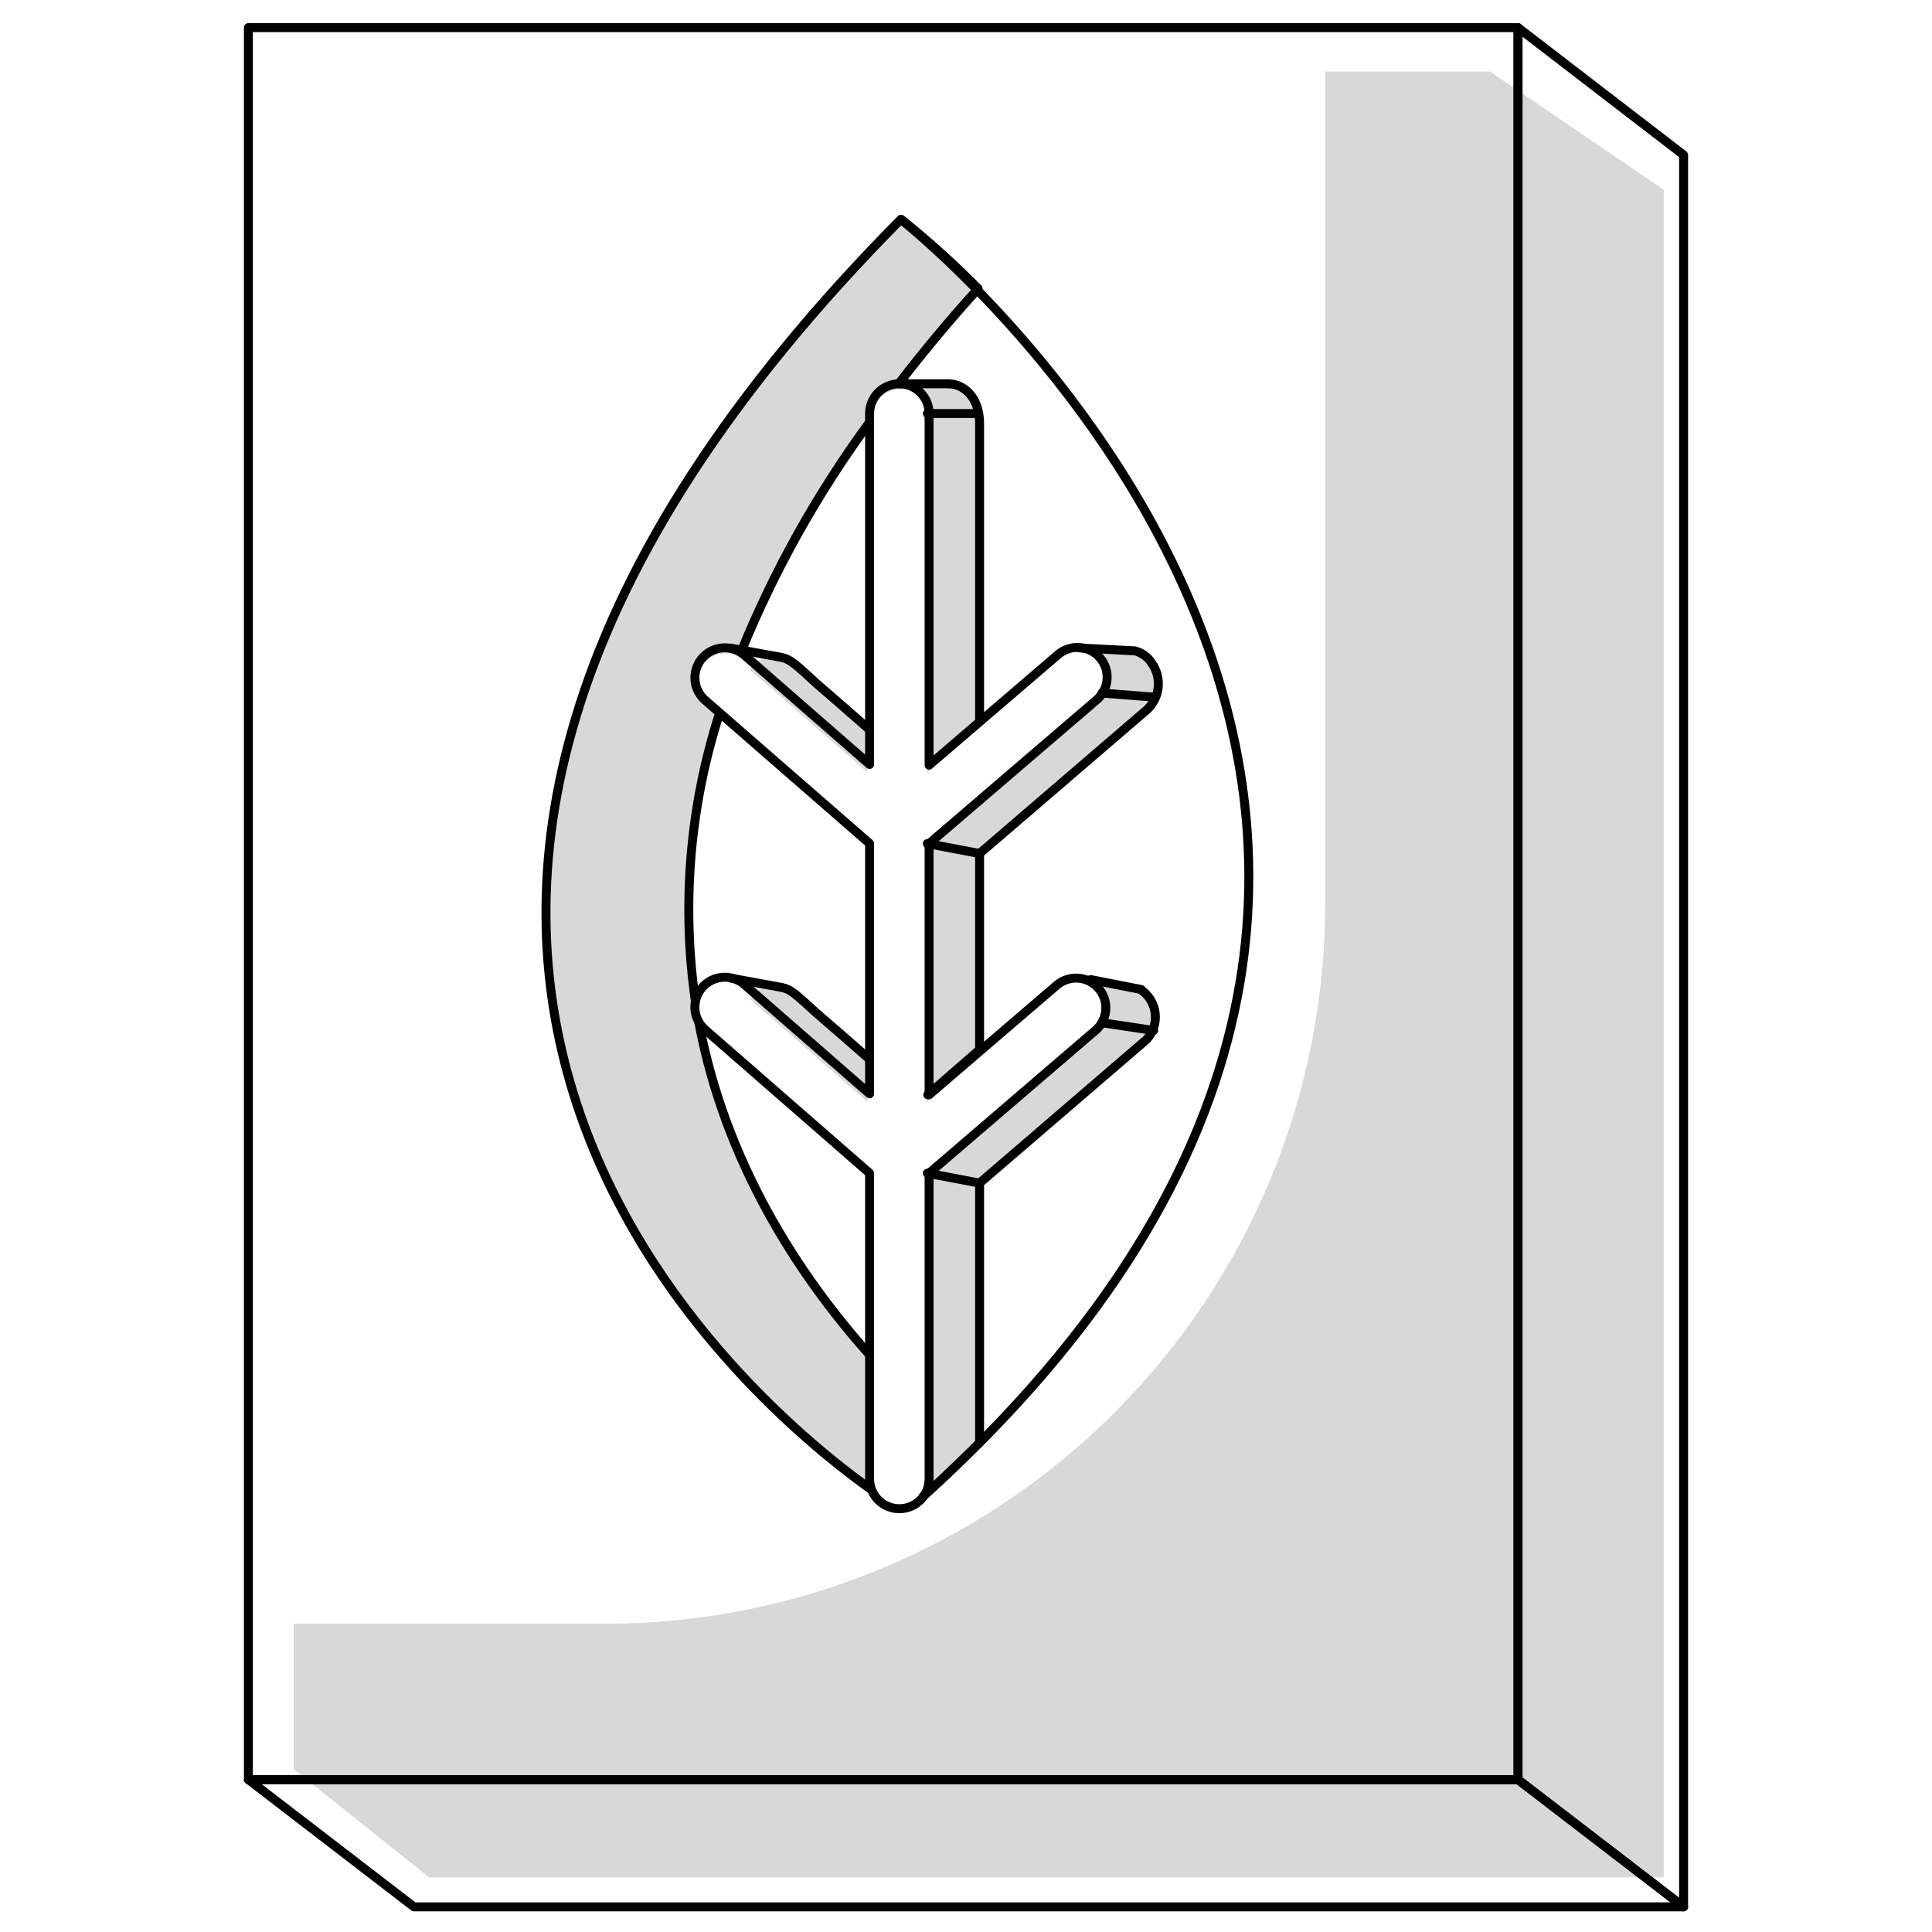 <svg width="151" height="151" viewBox="0 0 151 151" fill="none" xmlns="http://www.w3.org/2000/svg">
<path d="M85.492 55.321L72.438 66.546V86.166L76.554 82.631V66.546L89.57 55.321C89.876 55.052 90.109 54.71 90.245 54.325C90.38 53.941 90.415 53.528 90.345 53.127C90.229 52.352 90.159 51.375 89.322 51.018C89.109 50.938 88.888 50.881 88.663 50.848L87.562 50.607C86.962 50.471 86.347 50.411 85.732 50.429C85.632 50.431 85.533 50.458 85.446 50.507C85.404 50.535 85.375 50.577 85.362 50.626C85.349 50.674 85.354 50.725 85.376 50.77C85.438 50.863 85.57 50.863 85.678 50.894C85.973 50.98 86.089 51.321 86.151 51.623C86.291 52.322 86.336 53.036 86.283 53.747C86.244 54.08 85.942 55.321 85.492 55.321Z" fill="#D8D8D8"/>
<path d="M72.709 32.917C72.709 33.692 72.446 34.468 72.438 35.289V60.413L76.554 56.879V32.933C76.539 32.416 76.357 31.918 76.035 31.514C75.796 31.052 75.43 30.667 74.981 30.405C74.468 30.182 73.924 30.039 73.368 29.979L72.206 29.785C72.139 29.77 72.07 29.77 72.004 29.785C71.955 29.821 71.918 29.87 71.896 29.926C71.874 29.983 71.868 30.044 71.88 30.103C71.88 31.072 72.655 31.909 72.709 32.878V32.917Z" fill="#D8D8D8"/>
<path d="M67.787 60.352V56.762L62.128 51.809C61.663 51.404 61.057 51.201 60.442 51.243C59.827 51.285 59.254 51.569 58.849 52.034C58.765 52.13 58.69 52.234 58.624 52.344L67.787 60.352Z" fill="#D8D8D8"/>
<path d="M86.206 77.63C86.29 78.169 86.311 78.715 86.268 79.258C86.168 79.966 85.863 80.629 85.392 81.165C85.089 81.452 84.756 81.708 84.446 81.941L80.516 85.32L72.438 92.297V110.716C72.438 112.445 72.206 114.39 72.578 116.073C72.68 116.091 72.785 116.086 72.885 116.059C72.986 116.033 73.079 115.984 73.159 115.918C73.33 115.778 73.454 115.6 73.616 115.46C73.819 115.299 74.037 115.159 74.268 115.042C74.637 114.812 74.987 114.553 75.314 114.266C76.764 113.018 76.554 111.46 76.554 109.716V95.429C76.554 95.041 76.244 92.569 76.554 92.328L89.57 81.08C90.865 79.972 90.4 78.507 89.322 77.499C89.25 77.428 89.166 77.37 89.074 77.328C88.969 77.309 88.861 77.309 88.756 77.328C87.748 77.328 86.787 77.026 85.818 76.972C86.027 76.964 86.144 77.251 86.206 77.63Z" fill="#D8D8D8"/>
<path d="M58.849 77.786C58.764 77.886 58.694 77.995 58.624 78.096L67.787 86.111V82.514L62.128 77.569C61.664 77.163 61.058 76.958 60.444 76.999C59.829 77.039 59.255 77.322 58.849 77.786Z" fill="#D8D8D8"/>
<path d="M67.965 116.018V106.282C62.353 99.972 56.678 91.227 54.64 80.266C54.377 79.795 54.287 79.246 54.384 78.716C53.282 71.132 53.929 63.398 56.275 56.103L55.136 55.103C54.715 54.711 54.455 54.176 54.405 53.603C54.356 53.03 54.52 52.459 54.867 52C55.215 51.541 55.719 51.227 56.284 51.119C56.849 51.01 57.434 51.115 57.926 51.413C60.531 45.04 63.916 39.015 68.004 33.475V32.777C68.004 32.161 68.249 31.569 68.685 31.133C69.121 30.697 69.713 30.452 70.33 30.452C72.206 28.025 74.26 25.552 76.531 23.033C74.629 21.105 72.612 19.293 70.493 17.607C15.554 72.964 57.144 108.607 68.004 116.414C67.98 116.283 67.967 116.151 67.965 116.018Z" fill="#D8D8D8"/>
<path d="M130.035 14.832L116.47 5.599H103.578V70.615C103.578 85.546 97.647 99.864 87.09 110.422C76.532 120.979 62.213 126.91 47.283 126.91H22.957V138.282L33.546 146.732H130.035V14.832Z" fill="#D8D8D8"/>
<path d="M118.648 2.157H19.414V139.089H118.648V2.157Z" stroke="black" stroke-width="0.7" stroke-linecap="round" stroke-linejoin="round"/>
<path d="M131.586 149.034H32.352L19.414 139.088H118.64L131.586 149.034Z" stroke="black" stroke-width="0.7" stroke-linecap="round" stroke-linejoin="round"/>
<path d="M131.586 149.034L118.64 139.089V2.157L131.586 12.111V149.034Z" stroke="black" stroke-width="0.7" stroke-linecap="round" stroke-linejoin="round"/>
<path d="M70.423 17.157C70.423 17.157 130.408 64.251 72.159 116.956" stroke="black" stroke-width="0.7" stroke-linecap="round" stroke-linejoin="round"/>
<path d="M54.352 78.266C53.259 70.714 53.903 63.012 56.236 55.747" stroke="black" stroke-width="0.7" stroke-linecap="round" stroke-linejoin="round"/>
<path d="M67.865 105.779C62.291 99.499 56.678 90.802 54.624 79.933" stroke="black" stroke-width="0.7" stroke-linecap="round" stroke-linejoin="round"/>
<path d="M70.306 29.902C72.166 27.499 74.182 25.049 76.446 22.561C74.549 20.632 72.537 18.82 70.422 17.134C15.476 72.6 57.244 108.662 68.004 116.36" stroke="black" stroke-width="0.7" stroke-linecap="round" stroke-linejoin="round"/>
<path d="M57.949 50.879C60.521 44.583 63.851 38.624 67.864 33.134" stroke="black" stroke-width="0.7" stroke-linecap="round" stroke-linejoin="round"/>
<path d="M82.64 76.964L72.616 85.561V65.933L85.694 54.716C85.931 54.519 86.127 54.276 86.269 54.002C86.412 53.729 86.499 53.429 86.524 53.122C86.55 52.814 86.514 52.505 86.419 52.211C86.324 51.918 86.172 51.646 85.971 51.412C85.77 51.178 85.524 50.986 85.248 50.848C84.972 50.71 84.671 50.628 84.364 50.607C84.056 50.587 83.747 50.627 83.455 50.727C83.163 50.827 82.894 50.984 82.663 51.189L72.616 59.801V32.32C72.616 31.703 72.371 31.112 71.935 30.676C71.499 30.24 70.907 29.995 70.291 29.995C69.674 29.995 69.082 30.24 68.646 30.676C68.21 31.112 67.965 31.703 67.965 32.32V59.747L58.198 51.22C57.968 51.016 57.701 50.86 57.411 50.759C57.121 50.659 56.814 50.617 56.507 50.635C56.201 50.654 55.901 50.732 55.626 50.866C55.349 51.001 55.103 51.188 54.899 51.417C54.696 51.647 54.539 51.914 54.439 52.204C54.339 52.494 54.297 52.801 54.315 53.108C54.333 53.414 54.412 53.713 54.546 53.989C54.68 54.265 54.867 54.512 55.097 54.716L67.965 65.925V85.491L58.198 76.964C57.968 76.76 57.7 76.604 57.409 76.504C57.119 76.404 56.811 76.362 56.505 76.381C56.198 76.4 55.898 76.478 55.622 76.613C55.346 76.748 55.099 76.936 54.895 77.165C54.692 77.396 54.535 77.663 54.435 77.954C54.335 78.245 54.293 78.552 54.312 78.859C54.331 79.165 54.41 79.465 54.544 79.741C54.679 80.017 54.867 80.264 55.097 80.468L67.965 91.693V115.592C67.965 116.209 68.21 116.801 68.646 117.237C69.082 117.673 69.674 117.918 70.291 117.918C70.907 117.918 71.499 117.673 71.935 117.237C72.371 116.801 72.616 116.209 72.616 115.592V91.693L85.694 80.468C86.134 80.056 86.396 79.49 86.427 78.888C86.457 78.287 86.253 77.697 85.857 77.242C85.461 76.788 84.905 76.506 84.305 76.454C83.704 76.402 83.108 76.585 82.64 76.964V76.964Z" stroke="black" stroke-width="0.7" stroke-linecap="round" stroke-linejoin="round"/>
<path d="M84.43 50.646L88.71 50.871C89.251 51.015 89.719 51.358 90.02 51.832C90.415 52.385 90.592 53.063 90.517 53.739C90.443 54.414 90.122 55.038 89.617 55.491L76.562 66.708V82.042L72.516 85.561" stroke="black" stroke-width="0.7" stroke-linecap="round" stroke-linejoin="round"/>
<path d="M76.562 56.289V33.095C76.562 31.119 75.384 29.995 74.097 29.995" stroke="black" stroke-width="0.7" stroke-linecap="round" stroke-linejoin="round"/>
<path d="M67.865 56.948L65.616 54.979L63.826 53.429C63.221 52.894 62.64 52.297 61.996 51.824C61.732 51.605 61.418 51.453 61.081 51.383L57.105 50.654" stroke="black" stroke-width="0.7" stroke-linecap="round" stroke-linejoin="round"/>
<path d="M67.864 82.701L65.616 80.739L63.825 79.189C63.221 78.662 62.639 78.065 61.996 77.592C61.74 77.389 61.44 77.249 61.12 77.181L57.143 76.452" stroke="black" stroke-width="0.7" stroke-linecap="round" stroke-linejoin="round"/>
<path d="M76.562 112.763V92.468L89.616 81.243C89.867 80.972 90.057 80.65 90.173 80.299C90.289 79.947 90.328 79.575 90.287 79.208C90.247 78.84 90.128 78.486 89.939 78.168C89.749 77.851 89.494 77.578 89.19 77.367" stroke="black" stroke-width="0.7" stroke-linecap="round" stroke-linejoin="round"/>
<path d="M76.562 92.468L72.477 91.693" stroke="black" stroke-width="0.7" stroke-linecap="round" stroke-linejoin="round"/>
<path d="M85.244 76.561L89.19 77.336" stroke="black" stroke-width="0.7" stroke-linecap="round" stroke-linejoin="round"/>
<path d="M86.128 79.933L90.167 80.538" stroke="black" stroke-width="0.7" stroke-linecap="round" stroke-linejoin="round"/>
<path d="M86.128 54.166L90.291 54.491" stroke="black" stroke-width="0.7" stroke-linecap="round" stroke-linejoin="round"/>
<path d="M70.29 29.995H74.097" stroke="black" stroke-width="0.7" stroke-linecap="round" stroke-linejoin="round"/>
<path d="M72.477 32.32H76.446" stroke="black" stroke-width="0.7" stroke-linecap="round" stroke-linejoin="round"/>
<path d="M76.562 66.708L72.477 65.933" stroke="black" stroke-width="0.7" stroke-linecap="round" stroke-linejoin="round"/>
</svg>
